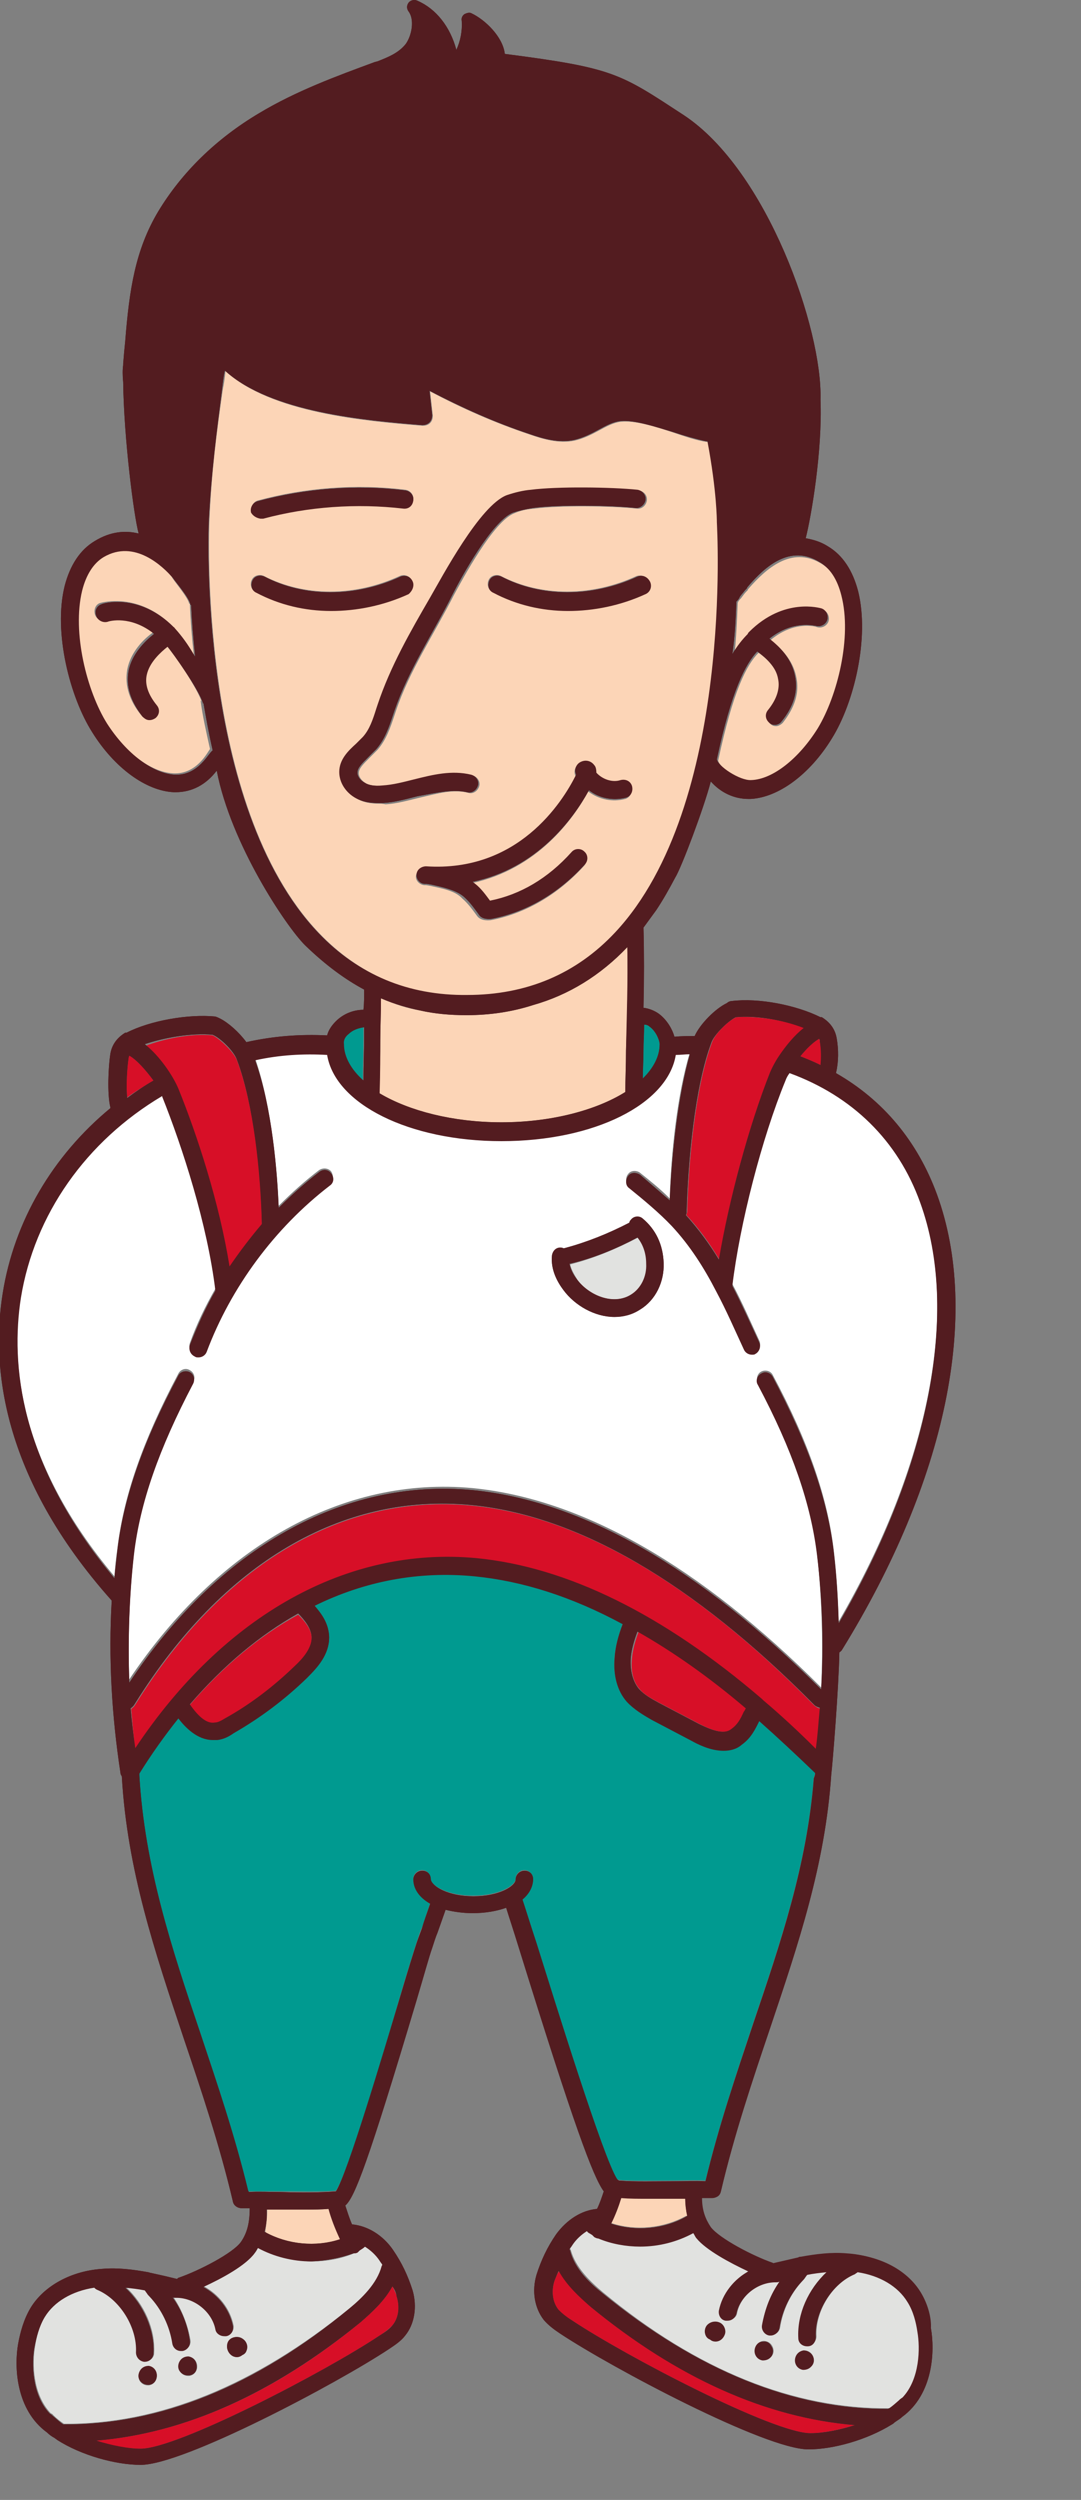 <?xml version="1.0" encoding="UTF-8"?> <!-- Generator: Adobe Illustrator 23.0.3, SVG Export Plug-In . SVG Version: 6.00 Build 0) --> <svg xmlns="http://www.w3.org/2000/svg" xmlns:xlink="http://www.w3.org/1999/xlink" id="Слой_1" x="0px" y="0px" viewBox="0 0 160.6 371.1" style="enable-background:new 0 0 160.6 371.1;" xml:space="preserve"><rect x="0" y="0" width="160.6" height="371.1" fill="#808080" stroke="none"/> <style type="text/css"> .st0{fill:#531C20;} .st1{fill:#D70F27;} .st2{fill:#009A90;} .st3{fill:#FFFFFF;} .st4{fill:#E1E2E0;} .st5{fill:#FCD5B7;} </style> <g> <g> <path class="st0" d="M113.4,347.6c-0.7,0-1.2,0.7-1.2,1.4l0,0l0,0c-0.1,0.7,0.4,1.3,1.1,1.4h0.1c0.5,0,0.9-0.2,1.2-0.6 c0.3-0.5,0.3-1.1,0-1.5C114.4,347.8,113.9,347.5,113.4,347.6z"></path> <path class="st0" d="M119.4,348.9c-0.7,0-1.2,0.7-1.2,1.4l0,0l0,0c-0.1,0.7,0.4,1.3,1.2,1.4h0.1c0.5,0,0.9-0.2,1.2-0.6 c0.3-0.5,0.3-1.1,0-1.5C120.4,349.2,119.9,348.9,119.4,348.9z"></path> <path class="st0" d="M107,344.8c-0.6-0.3-1.3-0.3-1.8,0.2c-0.5,0.4-0.6,1.1-0.4,1.7c0.1,0.3,0.3,0.5,0.6,0.6 c0.2,0.2,0.5,0.3,0.8,0.3l0,0c0.7,0,1.2-0.5,1.4-1.1C107.8,345.8,107.5,345.2,107,344.8z"></path> <path class="st0" d="M29.2,351.2c0-0.7-0.5-1.3-1.2-1.4c-0.5,0-1,0.2-1.3,0.7s-0.3,1.1,0,1.5s0.7,0.6,1.2,0.6H28 C28.8,352.6,29.3,352,29.2,351.2C29.2,351.3,29.2,351.3,29.2,351.2C29.2,351.3,29.2,351.2,29.2,351.2z"></path> <path class="st0" d="M23.3,352.6c0-0.7-0.5-1.3-1.2-1.4c-0.5,0-1,0.2-1.3,0.7s-0.3,1.1,0,1.5s0.7,0.6,1.2,0.6h0.1 C22.8,354,23.3,353.4,23.3,352.6L23.3,352.6L23.3,352.6z"></path> <path class="st0" d="M34.4,347.1c-0.6,0.3-0.8,1-0.6,1.7c0.2,0.6,0.7,1.1,1.4,1.1l0,0c0.3,0,0.5-0.1,0.8-0.3 c0.2-0.1,0.5-0.3,0.6-0.6c0.3-0.6,0.1-1.3-0.4-1.7S35,346.8,34.4,347.1z"></path> <path class="st0" d="M91.3,195.5c1.3,0,2.6-0.3,3.8-1.1c2.3-1.4,3.6-4.1,3.5-6.9c-0.1-2.8-1.2-5-3.1-6.6c-0.5-0.5-1.4-0.4-1.8,0.2 c-0.1,0.1-0.2,0.3-0.2,0.4c-3.1,1.6-6.3,2.9-9.7,3.8h-0.1c-0.1,0-0.2-0.1-0.3-0.1c-0.7-0.1-1.3,0.4-1.4,1.2 c-0.2,2.1,0.8,3.9,1.7,5.1C85.4,193.8,88.4,195.5,91.3,195.5z M94.7,183.7c0.8,1,1.3,2.3,1.3,3.9c0.1,1.9-0.8,3.7-2.3,4.6 c-2.6,1.6-6.2,0.1-8-2.3c-0.4-0.5-0.9-1.3-1.1-2.3C88.1,186.8,91.5,185.4,94.7,183.7z"></path> <path class="st0" d="M94.7,85.6c-6.7,3.1-14.3,3.1-20.2,0c-0.7-0.3-1.5-0.1-1.8,0.6s-0.1,1.5,0.6,1.8c3.4,1.8,7.2,2.7,11.1,2.7 c3.8,0,7.8-0.8,11.5-2.5c0.7-0.3,1-1.1,0.7-1.8C96.2,85.6,95.4,85.3,94.7,85.6z"></path> <path class="st0" d="M69.4,117.6c0.7,0.2,1.4-0.3,1.6-1s-0.3-1.4-1-1.6c-2.9-0.7-5.7,0-8.5,0.7c-1.6,0.4-3.1,0.8-4.7,0.9 c-1.1,0.1-2,0-2.6-0.4c-0.6-0.3-1.1-0.9-1.1-1.5c0-0.7,0.6-1.3,1.6-2.3c0.4-0.4,0.8-0.8,1.2-1.2c1.3-1.5,1.9-3.3,2.5-5.1l0.2-0.6 c2.1-6.1,5.8-11.6,8.6-17.2c1.2-2.4,5.9-11,9-12.2c0.9-0.3,1.8-0.5,3-0.7c3.7-0.5,11.5-0.4,15.2,0c0.7,0.1,1.4-0.5,1.5-1.2 s-0.5-1.4-1.2-1.5c-3.9-0.4-11.9-0.5-15.8,0c-1.2,0.1-2.4,0.4-3.6,0.8c-4,1.5-9.6,12.1-11.4,15.2c-2.9,5-5.9,10.2-7.8,15.9 l-0.2,0.6c-0.5,1.6-1,3.1-2,4.2c-0.3,0.3-0.6,0.6-1,1c-1.1,1-2.5,2.3-2.5,4.2c0,1.6,1,3.1,2.5,3.9c0.9,0.5,2,0.7,3.2,0.7 c0.3,0,0.5,0,0.8,0c1.8-0.1,3.5-0.6,5.1-1C64.8,117.7,67.2,117.1,69.4,117.6z"></path> <path class="st0" d="M73,136.4c5.2-1,10-3.8,13.9-8.1c0.5-0.5,0.5-1.4-0.1-1.9c-0.5-0.5-1.4-0.5-1.9,0.1 c-3.5,3.9-7.6,6.3-12.1,7.2c-0.6-0.8-1.3-1.8-2.2-2.5c-0.1-0.1-0.3-0.2-0.4-0.3c9.6-2,15-9.4,17.3-13.6c1.5,1.2,3.6,1.6,5.5,1.1 c0.7-0.2,1.1-0.9,0.9-1.7c-0.2-0.7-0.9-1.1-1.7-0.9c-1.2,0.4-2.7-0.1-3.6-1.1c0-0.5-0.1-0.9-0.3-1.1c-0.5-0.7-1.4-0.9-2.2-0.4 c-0.6,0.4-0.8,1.2-0.5,1.8c-2.1,4.2-8.7,14.5-22.3,13.6c-0.7,0-1.4,0.5-1.4,1.2c-0.1,0.7,0.5,1.4,1.2,1.4c0.1,0,0.2,0,0.3,0 l0.6,0.1c1.8,0.4,3.7,0.8,4.9,1.8c0.8,0.7,1.4,1.5,2.2,2.6C71.6,136.6,72.9,136.4,73,136.4z"></path> <path class="st0" d="M61.3,86.3c-0.3-0.7-1.1-1-1.8-0.7c-6.7,3.1-14.3,3.1-20.2,0c-0.7-0.3-1.5-0.1-1.8,0.6s-0.1,1.5,0.6,1.8 c3.4,1.8,7.2,2.7,11.1,2.7c3.8,0,7.8-0.8,11.5-2.5C61.3,87.7,61.6,86.9,61.3,86.3z"></path> <path class="st0" d="M38.7,77c0.1,0,0.3,0,0.4,0c6.7-1.8,13.9-2.3,20.8-1.5c0.8,0.1,1.4-0.4,1.5-1.2c0.1-0.7-0.4-1.4-1.2-1.5 c-7.3-0.9-14.8-0.3-21.9,1.6c-0.7,0.2-1.2,0.9-1,1.7C37.6,76.6,38.1,76.9,38.7,77z"></path> <path class="st0" d="M136.8,340.3c-2-3.3-6-5.4-10.6-5.7c-2.3-0.2-4.6,0.1-6.8,0.5c-0.1,0-0.3,0-0.4,0.1c-1.3,0.3-2.6,0.6-3.9,0.9 c-0.1-0.1-0.2-0.1-0.3-0.2c-2.9-1-7.9-3.6-9.2-5.3c-0.8-1.2-1.3-2.5-1.3-4.3c0.5,0,1,0,1.5,0c0.6,0,1.1-0.4,1.3-1 c2-8.5,4.7-16.5,7.3-24.2c4.2-12.5,8.2-24.3,9.1-37.7c0.2-1.6,1.1-12.7,1.2-18.1c0.1-0.1,0.3-0.2,0.4-0.4 c15.5-25.1,20.6-49.8,14.1-67.6c-2.9-7.9-8-14-15-18c0.4-1.7,0.4-3.5,0.1-5.2s-1.4-2.6-2.2-3.1c0,0,0,0-0.1,0c0,0,0,0-0.1,0 c-3.6-1.8-9.2-2.9-13.2-2.4c-0.2,0-0.5,0.1-0.7,0.3c-1.7,0.8-4,3.1-4.8,4.9c-1,0-2,0-3,0.1c-0.3-1.1-1.1-2.5-2.3-3.4 c-0.7-0.5-1.5-0.8-2.3-0.9c0.1-4.1,0.1-8.3,0-11.9l1.9-2.6c1-1.5,1.9-3.1,2.8-4.8c0.9-1.4,4.3-10.4,5.3-14.3 c1.5,1.7,3.5,2.6,5.6,2.6c0.1,0,0.2,0,0.3,0c4.1-0.2,8.8-3.6,12.1-9c3.3-5.3,5.6-14.9,3.9-21.8c-0.8-3.1-2.3-5.4-4.5-6.7 c-1.1-0.7-2.2-1-3.3-1.2c0.8-3.1,2.5-12.9,2.2-20.6c0.3-10.4-7.9-34-20.3-42.2c-9.5-6.2-10.3-7-26.6-9.1c-0.3-2.6-3-5.1-4.9-6 c-0.3-0.2-0.7-0.1-1.1,0.1c-0.3,0.2-0.5,0.6-0.4,1c0.1,1.5-0.2,3-0.8,4.3c-0.9-3.4-3-6.1-5.8-7.3c-0.4-0.2-1-0.1-1.3,0.3 s-0.3,0.9,0,1.3c0.9,1.2,0.5,3.5-0.4,4.8c-1.1,1.4-2.7,2-4.2,2.6l-0.4,0.1C50,11.3,44,13.5,38.5,16.8c-6.4,3.8-11.5,8.8-15,14.6 c-3.4,5.7-4.3,11.6-4.9,19.3c-0.1,0.9-0.2,2-0.3,3.3c0,0.1,0,0.1,0,0.2c-0.1,0.6-0.1,1.6,0,2.5c0.1,8.4,1.6,20,2.3,22.5 c-2-0.5-4.2-0.3-6.5,1.1c-2.2,1.3-3.7,3.6-4.5,6.7c-1.7,6.9,0.8,16.5,4.1,21.7c3.3,5.3,8,8.7,12.1,8.9c0.1,0,0.2,0,0.3,0 c2.4,0,4.5-1.1,6.1-3.2c2.1,10.9,10.3,23.1,13.1,25.9c3.1,3,6,5.1,8.8,6.6c0,1.1,0,2.1-0.1,3c-1.5,0-3,0.6-4.1,1.7 c-0.6,0.6-1.1,1.3-1.3,2.1c-4-0.2-8,0.1-12,1c-1.1-1.5-2.7-2.9-3.9-3.5c-0.2-0.1-0.4-0.2-0.7-0.3c-4-0.4-9.7,0.6-13.2,2.4 c0,0,0,0-0.1,0c0,0,0,0-0.1,0c-0.8,0.5-1.9,1.4-2.2,3.1c-0.3,1.9-0.5,6,0,8v0.1c-8.6,7.1-14.3,16.8-16,27.5 c-1.7,10.6-0.3,27.1,16.2,45.6c-0.5,8.5,0,17.1,1.3,25.6c0,0.2,0.1,0.3,0.2,0.5c0.8,13.9,4.9,26,9.2,38.9 c2.6,7.7,5.3,15.7,7.3,24.2c0.1,0.6,0.7,1,1.3,1c0.4,0,0.8,0,1.2,0c0,2.2-0.4,3.7-1.3,5c-1.2,1.7-6.3,4.3-9.2,5.3 c-0.1,0-0.2,0.1-0.3,0.2c-1.2-0.3-2.5-0.6-3.9-0.9c-0.1,0-0.3-0.1-0.4-0.1c-2.2-0.4-4.5-0.7-6.8-0.5c-4.6,0.3-8.6,2.5-10.6,5.7 c-1.1,1.8-1.6,3.8-1.9,5.4c-0.6,3.3-0.4,9.8,4.3,13.2l0,0c0.3,0.3,0.7,0.6,1.1,0.8c0.1,0.1,0.3,0.2,0.4,0.3 c3.6,2.3,8.7,3.7,12.4,3.7l0,0c6.4,0,29.2-12.1,36.9-17.2c0.9-0.6,1.8-1.2,2.4-2c1.4-1.7,1.8-4.3,1.1-6.7l0,0 c-0.7-2.2-1.6-4.1-2.9-6c-1.5-2.2-3.8-3.6-6.1-3.8c-0.4-0.9-0.7-1.9-1-2.8c1.4-1.2,3.4-6.4,10.6-30.5c1.1-3.7,1.9-6.6,2.3-7.7 c0.3-0.9,0.5-1.6,0.8-2.3c0.4-1.1,0.7-2,1.2-3.4c1.2,0.3,2.6,0.5,4,0.5c1.9,0,3.6-0.3,5-0.8c0.4,1.3,1.1,3.4,1.9,6 c8.2,26.4,11,33.9,12.6,36.1c-0.3,0.9-0.6,1.8-1,2.6c-2.3,0.2-4.5,1.6-6.1,3.8c-1.3,1.9-2.2,3.8-2.9,6l0,0 c-0.7,2.4-0.3,4.9,1.1,6.7c0.7,0.8,1.5,1.4,2.4,2c7.7,5.1,30.5,17.2,36.9,17.2l0,0c3.7,0,8.7-1.4,12.4-3.7 c0.2-0.1,0.3-0.2,0.4-0.3c0.4-0.3,0.8-0.5,1.1-0.8l0,0c4.7-3.4,4.9-9.9,4.3-13.2C138.4,344.2,137.9,342.1,136.8,340.3z M121.7,154.2c0.1,0.1,0.1,0.3,0.1,0.4c0.2,1.2,0.2,2.4,0.1,3.5c-1-0.5-2-0.9-3-1.3C119.8,155.7,120.8,154.7,121.7,154.2z M105.7,154.7c0.4-1.1,2.4-3.1,3.6-3.7c3-0.3,7,0.4,10.1,1.6c-1.4,1.1-2.7,2.7-3.7,4.2l0,0c-0.6,0.9-1,1.7-1.3,2.4 c-3.1,7.8-6.1,18.9-7.6,27.8c-1.4-2.3-3-4.5-4.9-6.6c0-0.1,0.1-0.2,0.1-0.4C102.2,172.5,103.2,161.3,105.7,154.7z M96.5,152.4 c1,0.7,1.5,2.1,1.5,2.6c0,1.8-0.9,3.5-2.5,5.1c0-1.3,0.1-2.6,0.1-4.1c0-1.3,0.1-2.6,0.1-3.9C96,152.1,96.3,152.2,96.5,152.4z M109.4,89.3c0.2-0.2,0.4-0.4,0.5-0.7c0.2-0.3,0.5-0.6,0.8-1c0.1-0.1,0.1-0.1,0.2-0.2c0,0,0.1-0.1,0.1-0.2 c2.7-3.2,6.4-6.4,10.7-3.8c1.6,0.9,2.7,2.6,3.3,5c1.6,6.2-0.6,14.9-3.5,19.7c-2.8,4.5-6.7,7.6-9.9,7.7c-1.7,0.1-5-2.1-5.1-3.1 c2.2-10.3,4.3-14.2,6-16c1.1,0.8,2.8,2.2,3.1,4.1c0.3,1.4-0.2,3-1.5,4.6c-0.5,0.6-0.4,1.4,0.2,1.9c0.2,0.2,0.5,0.3,0.8,0.3 c0.4,0,0.8-0.2,1-0.5c1.8-2.2,2.5-4.5,2-6.8c-0.5-2.6-2.4-4.4-3.8-5.5c3.5-2.8,6.7-1.9,6.9-1.9c0.7,0.2,1.5-0.2,1.7-0.9 c0.2-0.7-0.2-1.5-0.9-1.7c-0.1,0-5.5-1.7-10.7,3.5c-0.1,0.1-0.2,0.2-0.2,0.3c-0.8,0.8-1.6,1.8-2.3,3 C109.2,94.4,109.3,91.8,109.4,89.3z M25.9,115c-3.2-0.2-7.1-3.1-10-7.6c-3-4.8-5.2-13.5-3.7-19.7c0.6-2.4,1.7-4.1,3.2-5 c4.6-2.7,8.8,1.4,10.3,3.1c0.3,0.5,2.5,3,2.6,4h0.1c0.1,2.3,0.3,4.9,0.6,7.7c-1-1.7-2-3.1-3-4.2c-0.1-0.1-0.1-0.2-0.2-0.2 c-5.2-5.2-10.7-3.5-10.7-3.4c-0.7,0.2-1.1,1-0.8,1.7c0.2,0.7,1,1.1,1.7,0.9c0.2-0.1,3.4-1,6.9,1.8c-1.4,1.1-3.3,3-3.8,5.5 c-0.4,2.3,0.3,4.5,2.1,6.8c0.3,0.3,0.6,0.5,1,0.5c0.3,0,0.6-0.1,0.9-0.3c0.6-0.5,0.7-1.3,0.2-1.9c-1.3-1.6-1.8-3.1-1.5-4.5 c0.4-1.9,2.1-3.4,3.1-4.2c0.9,1.1,4.7,6.4,5.3,8.5v-0.3c0.4,2.3,0.8,4.6,1.4,7.2C31,111.7,29.5,115.2,25.9,115z M47.3,138.5 C29.2,119.5,31,78,31,77.5c0.4-7.5,1.2-13.5,2-19.8c0.1-0.9,0.2-1.8,0.4-2.7c6.8,6.2,20.8,7.4,29.3,8.1c0.4,0,0.8-0.1,1.1-0.4 c0.3-0.3,0.4-0.7,0.4-1.1L63.8,58c4.8,2.5,9.7,4.7,14.8,6.4c2,0.7,4.4,1.4,6.7,0.9c1.3-0.3,2.5-0.9,3.6-1.5s2.2-1.2,3.3-1.3 c2-0.2,5,0.8,7.7,1.6c1.8,0.6,3.6,1.1,5,1.4c0.1,0,0.1,0,0.2,0l0,0c1.4,7.4,1.4,11.9,1.4,11.9v0.1c0,0.4,2.6,42-15.1,60.9 c-5.8,6.2-13.2,9.3-22,9.3C60.7,147.8,53.2,144.7,47.3,138.5z M92.9,162.1c-4.3,2.7-11,4.5-18.4,4.5c-7.2,0-13.7-1.7-18.1-4.3 c0.1-3.4,0.1-5.7,0.1-8c0-1.8,0.1-3.6,0.1-6.1c2.1,0.9,4,1.4,5.8,1.8c2.2,0.5,4.5,0.7,6.9,0.7c3.5,0,6.8-0.5,9.9-1.5 c5.3-1.5,10-4.4,14-8.6c0.1,4.9-0.1,10.6-0.2,15.4C93,158.2,92.9,160.2,92.9,162.1C92.9,162,92.9,162.1,92.9,162.1z M51.8,153.5 c0.6-0.6,1.5-0.9,2.3-1c0,0.6,0,1.1,0,1.7c0,1.9-0.1,3.8-0.1,6.2c-1.8-1.6-2.9-3.5-2.9-5.4C51,154.3,51.4,153.8,51.8,153.5z M31.6,153.6c1.2,0.5,3.2,2.5,3.6,3.7c2.5,6.6,3.5,16.8,3.7,24.2c0,0.1,0,0.2,0,0.2c-1.7,2-3.3,4.1-4.8,6.3 c-1.5-9.4-4.8-19.5-7.6-26.4c-0.8-1.9-2.8-4.9-5-6.6C24.5,154,28.6,153.3,31.6,153.6z M19.1,157.1c0-0.2,0.1-0.3,0.1-0.4 c1.1,0.6,2.5,2.2,3.6,3.7c-1.4,0.8-2.7,1.7-3.9,2.6C18.7,161.2,18.9,158.4,19.1,157.1z M19.9,230.8c0.9-7.7,3.7-15.7,8.8-25.4 c0.3-0.6,0.1-1.4-0.5-1.7s-1.4-0.1-1.7,0.5c-5.3,9.9-8.2,18.3-9.1,26.3c-0.1,1.2-0.3,2.5-0.4,3.8c-14.2-17-15.4-31.9-13.9-41.6 c2-12.4,9.7-23.3,21-30c0,0,0,0,0,0.1c3,7.5,6.7,18.9,7.9,28.8c-1.5,2.6-2.7,5.3-3.8,8.1c-0.2,0.7,0.1,1.4,0.8,1.7 c0.1,0.1,0.3,0.1,0.5,0.1c0.5,0,1-0.3,1.2-0.8c3.6-9.6,10.1-18.4,18.3-24.7c0.6-0.4,0.7-1.2,0.2-1.8c-0.4-0.6-1.2-0.7-1.8-0.2 c-2.1,1.6-4.1,3.4-6,5.3c-0.2-5-0.9-14.7-3.5-21.9c3.6-0.8,7.2-1,10.7-0.8c1.2,7.3,12.2,12.8,25.9,12.8c13.8,0,24.7-5.5,25.9-12.8 c0.7,0,1.4-0.1,2.1-0.1c-1.8,6.3-2.7,15-3,21.7c-1.5-1.3-3-2.6-4.4-3.8c-0.6-0.4-1.4-0.4-1.8,0.2c-0.4,0.6-0.4,1.4,0.2,1.8 c2.1,1.7,4.4,3.6,6.3,5.6c2.7,2.9,4.8,6.2,6.6,9.7l0,0c1.5,2.8,2.8,5.8,4.1,8.6c0.2,0.5,0.7,0.8,1.2,0.8c0.2,0,0.4,0,0.5-0.1 c0.6-0.3,0.9-1.1,0.6-1.7c-1.3-2.8-2.6-5.7-4-8.4c1.1-9.2,4.4-22,7.9-30.5c0.1-0.3,0.3-0.7,0.6-1.1c9.3,3.4,16.1,10,19.4,19.2 c5.9,16.2,1.4,39.3-12.1,62.5c-0.1-3.4-0.3-6.8-0.7-10.3c-0.9-8-3.8-16.3-9.1-26.3c-0.3-0.6-1.1-0.9-1.7-0.5 c-0.6,0.3-0.9,1.1-0.5,1.7c5.1,9.6,7.9,17.7,8.8,25.4c0.8,6.6,1,13.2,0.6,19.8c-18.1-18.1-35.5-28-51.8-29.6 c-19.2-1.8-37.7,8.6-51,28.6C19,243.3,19.2,237,19.9,230.8z M19.4,253.6c0.5-0.4,0.5-0.5,0.7-0.8c13-20.8,30.7-31.2,49.8-29.4 c15.9,1.5,33.1,11.5,51.1,29.7c0.2,0.2,0.5,0.3,0.8,0.4c-0.2,2-0.3,4-0.6,6.1c-2.6-2.6-5.2-5-7.8-7.2c-0.1-0.1-0.1-0.1-0.2-0.2 c-14.7-12.6-29-19.6-42.4-20.9c-19.1-1.8-37.5,8.4-50.7,28.2C19.8,257.5,19.6,255.7,19.4,253.6z M110.8,253.6 c-0.1,0.2-0.2,0.4-0.3,0.5c-0.5,1.1-0.9,1.9-1.9,2.6c-0.9,0.7-2.4,0.4-4.8-0.8l-5.9-3.1c-1.1-0.6-2.2-1.2-3-2.1 c-0.9-1.1-1.3-2.7-1.2-4.5c0.1-1.3,0.5-2.7,1-4C100,245.2,105.4,249,110.8,253.6z M46.3,243.1c0,1.5-1.2,3-2.5,4.2 c-3.1,3-6.6,5.7-10.4,7.8c-0.5,0.3-1,0.6-1.5,0.6c-1.1,0.2-2.3-0.7-3.7-2.7c5-5.8,10.4-10.3,16.1-13.5 C45.3,240.5,46.3,241.8,46.3,243.1z M58.3,339.4L58.3,339.4c0.3,0.4,0.5,0.8,0.6,1.3v0.1c0.5,1.5,0.4,3.2-0.6,4.4 c-0.5,0.6-1.1,1-1.9,1.5c-8.1,5.4-30,16.8-35.5,16.8l0,0c-1.9,0-4.3-0.5-6.6-1.2c13.2-1.1,26.3-7,39.3-17.6 C55.2,343.3,57.1,341.6,58.3,339.4z M52.5,334.5L52.5,334.5c0.2,0,0.4,0,0.6-0.1c0.1-0.1,0.2-0.2,0.3-0.3c0.1-0.1,0.2-0.1,0.3-0.2 c0.2-0.1,0.4-0.3,0.5-0.4c0.8,0.5,1.6,1.2,2.2,2.1c0.1,0.2,0.3,0.4,0.4,0.6c0,0.1-0.1,0.1-0.1,0.2c-0.7,2.6-2.9,4.7-4.8,6.3 c-14,11.6-28.3,17.3-42.5,17.2c-0.6-0.4-1.1-0.9-1.6-1.3c-0.1-0.1-0.2-0.2-0.4-0.3c-2.7-2.8-2.7-7.5-2.3-9.8 c0.3-1.5,0.7-3.1,1.5-4.5c1.4-2.3,4.1-3.9,7.4-4.4c0.1,0.1,0.2,0.2,0.4,0.3c3.4,1.4,6,5.6,5.8,9.3c0,0.7,0.5,1.3,1.2,1.4h0.1 c0.7,0,1.2-0.5,1.3-1.2c0.2-3.5-1.5-7.3-4.2-9.8c1,0.1,1.9,0.2,2.9,0.4c0.1,0.1,0.2,0.3,0.3,0.4c0.1,0.2,0.3,0.4,0.4,0.5 c1.8,1.9,3,4.4,3.4,7c0.1,0.6,0.6,1.1,1.3,1.1c0.1,0,0.1,0,0.2,0c0.7-0.1,1.2-0.8,1.1-1.5c-0.3-2.3-1.2-4.6-2.6-6.5 c0.1,0.1,0.3,0.1,0.4,0.1s0.1,0,0.2,0c2.7,0,5.3,2.1,5.8,4.7c0.1,0.6,0.7,1,1.3,1c0.1,0,0.2,0,0.3,0c0.7-0.1,1.1-0.8,1-1.5 c-0.5-2.5-2.2-4.6-4.4-5.8c2.8-1.3,6.3-3.2,7.6-5c0.2-0.3,0.4-0.6,0.5-0.8c2.4,1.3,5.2,2,7.9,2C48.4,335.6,50.5,335.2,52.5,334.5z M39.3,331.3c0.3-1.2,0.4-2.3,0.3-3.3c0.7,0,1.4,0,2,0c1.3,0,2.6,0,3.8,0s2.3,0,3.4-0.1c0.4,1.5,1,3,1.7,4.5 C46.9,333.6,42.7,333.2,39.3,331.3C39.4,331.3,39.4,331.3,39.3,331.3z M79.8,288.5c-1-3.1-1.7-5.4-2.1-6.5c1-0.8,1.6-1.9,1.6-3 c0-0.7-0.6-1.3-1.3-1.3c-0.7,0-1.3,0.6-1.3,1.3c0,1-2.5,2.5-6.3,2.5s-6.3-1.5-6.3-2.5c0-0.7-0.6-1.3-1.3-1.3s-1.3,0.6-1.3,1.3 c0,1.4,0.9,2.7,2.5,3.6c-0.5,1.5-0.9,2.5-1.2,3.6c-0.2,0.6-0.5,1.3-0.8,2.2c-0.4,1.2-1.3,4.1-2.4,7.8c-2.6,8.7-7.9,26.5-9.6,29.1 c-2.4,0.2-5.4,0.2-8.2,0.1c-1.6,0-3.3-0.1-4.8,0c-2-8.2-4.6-15.9-7.1-23.4c-4.3-12.7-8.3-24.8-9.1-38.4c0-0.1,0-0.2,0-0.3l0,0 c1.8-2.9,3.8-5.7,5.8-8.2c1,1.3,2.8,3.2,5.1,3.2c0.2,0,0.4,0,0.7,0c0.9-0.1,1.7-0.5,2.4-1c4-2.3,7.6-5,10.9-8.2 c1.6-1.6,3.3-3.5,3.3-6c0-1.9-1-3.5-2.2-4.7c7.5-3.7,15.5-5.2,23.8-4.4c7.1,0.7,14.4,3,22,7.1c-0.6,1.6-1.1,3.3-1.2,5.1 c-0.2,2.5,0.4,4.8,1.8,6.4c1.1,1.2,2.5,2,3.7,2.7l5.9,3.1c0.9,0.5,2.8,1.5,4.8,1.5c0.9,0,1.9-0.2,2.7-0.9c1.4-1,2-2.3,2.6-3.5 c2.6,2.3,5.6,5.1,8.3,7.7c0,0.3-0.1,0.5-0.2,0.8c-1,12.8-4.9,24.3-9,36.4c-2.5,7.5-5.1,15.1-7.1,23.4c-1.6,0-3.2,0-4.8,0 c-2.8,0-5.7,0.1-8.1-0.1c-0.1,0-0.1-0.1-0.2-0.1C89.7,320.3,82.5,297.3,79.8,288.5z M102.1,328.9c0,0-0.1,0-0.1,0.1 c-3.3,1.9-7.5,2.3-11.2,1.1c0.6-1.2,1.1-2.5,1.5-3.8c1.2,0.1,2.6,0.1,4,0.1c1.3,0,2.6,0,3.8,0c0.6,0,1.1,0,1.7,0 C101.8,327.2,101.9,328,102.1,328.9z M120.4,361.2L120.4,361.2c-5.5,0-27.4-11.4-35.5-16.8c-0.8-0.5-1.4-1-1.9-1.5 c-1-1.2-1.1-3-0.6-4.4l0,0c0.2-0.5,0.4-1,0.6-1.4l0,0c1.2,2.2,3.1,3.9,4.7,5.3c12.9,10.6,26.1,16.5,39.3,17.6 C124.8,360.7,122.4,361.2,120.4,361.2z M133.9,356c-0.1,0.1-0.3,0.1-0.4,0.3c-0.5,0.5-1,0.9-1.6,1.3c-14.1,0.1-28.4-5.7-42.5-17.2 c-1.9-1.5-4.1-3.6-4.8-6.3c0-0.1-0.1-0.2-0.1-0.2c0.1-0.2,0.3-0.4,0.4-0.6c0.6-0.9,1.4-1.6,2.2-2.1c0.1,0.2,0.3,0.3,0.5,0.4 c0.1,0.1,0.2,0.1,0.3,0.2c0.1,0.1,0.2,0.2,0.3,0.3c0.2,0.1,0.4,0.2,0.6,0.2l0,0c1.9,0.8,4.1,1.2,6.2,1.2c2.8,0,5.5-0.7,7.9-2 c0.2,0.3,0.3,0.6,0.5,0.8c1.3,1.8,4.8,3.8,7.6,5c-2.2,1.2-3.9,3.3-4.4,5.8c-0.1,0.7,0.3,1.4,1,1.5c0.1,0,0.2,0,0.3,0 c0.6,0,1.1-0.4,1.3-1c0.5-2.6,3.1-4.7,5.8-4.7h0.1c0.2,0,0.3,0,0.5-0.1c-1.3,1.9-2.2,4.2-2.6,6.5c-0.1,0.7,0.4,1.4,1.1,1.5 c0.1,0,0.1,0,0.2,0c0.6,0,1.2-0.5,1.3-1.1c0.4-2.6,1.6-5.1,3.4-7c0.1-0.1,0.3-0.3,0.4-0.5c0.1-0.1,0.2-0.3,0.3-0.4 c1-0.2,1.9-0.3,2.9-0.4c-2.7,2.5-4.4,6.2-4.2,9.8c0,0.7,0.6,1.2,1.3,1.2h0.1c0.7,0,1.2-0.6,1.2-1.4c-0.2-3.7,2.4-7.9,5.8-9.3 c0.1-0.1,0.3-0.2,0.4-0.3c3.3,0.5,6,2.1,7.4,4.4c0.9,1.4,1.3,3.1,1.5,4.5C136.6,348.5,136.6,353.2,133.9,356z"></path> </g> <g> <path class="st1" d="M28.2,253.1c1.4,2,2.6,2.8,3.7,2.7c0.5-0.1,1-0.3,1.5-0.6c3.8-2.2,7.3-4.8,10.4-7.8c1.2-1.2,2.5-2.6,2.5-4.2 c0-1.3-1-2.5-2-3.5C38.6,242.8,33.2,247.3,28.2,253.1z"></path> <path class="st1" d="M70.8,231.4c13.4,1.3,27.7,8.3,42.4,20.9c0.1,0,0.1,0.1,0.2,0.2c2.6,2.2,5.2,4.6,7.8,7.2c0.3-2,0.5-4,0.6-6.1 c-0.3,0-0.5-0.2-0.8-0.4C103.1,235,85.9,225,70,223.5c-19.1-1.8-36.8,8.6-49.8,29.4c-0.2,0.3-0.2,0.4-0.7,0.8 c0.2,2.1,0.3,3.9,0.6,6C33.3,239.8,51.7,229.5,70.8,231.4z"></path> <path class="st1" d="M95,250.7c0.7,0.9,1.9,1.5,3,2.1l5.9,3.1c2.3,1.2,3.9,1.5,4.8,0.8s1.3-1.5,1.9-2.6c0.1-0.2,0.2-0.4,0.3-0.5 c-5.4-4.6-10.8-8.4-16-11.4c-0.5,1.3-0.9,2.7-1,4C93.7,248.1,94.1,249.7,95,250.7z"></path> <path class="st1" d="M53.6,344.7c-12.9,10.6-26.1,16.5-39.3,17.6c2.3,0.8,4.7,1.2,6.6,1.2l0,0c5.5,0,27.4-11.4,35.5-16.8 c0.8-0.5,1.4-1,1.9-1.5c1-1.2,1.1-2.9,0.6-4.4v-0.1c-0.2-0.5-0.4-0.9-0.6-1.3l0,0C57.1,341.6,55.2,343.3,53.6,344.7z"></path> <path class="st2" d="M54,154.2c0-0.5,0-1.1,0-1.7c-0.8,0-1.7,0.4-2.3,1c-0.3,0.3-0.7,0.8-0.7,1.5c0,2,1,3.8,2.9,5.4 C53.9,158,54,156.1,54,154.2z"></path> <path class="st1" d="M22.8,160.4c-1.1-1.5-2.4-3-3.6-3.7c-0.1,0.1-0.1,0.3-0.1,0.4c-0.2,1.3-0.4,4.1-0.2,5.8 C20.1,162,21.5,161.2,22.8,160.4z"></path> <path class="st3" d="M70.2,220.9c16.3,1.6,33.7,11.5,51.8,29.6c0.3-6.6,0.1-13.2-0.6-19.8c-0.9-7.7-3.7-15.7-8.8-25.4 c-0.3-0.6-0.1-1.4,0.5-1.7s1.4-0.1,1.7,0.5c5.3,9.9,8.2,18.3,9.1,26.3c0.4,3.4,0.6,6.8,0.7,10.3c13.5-23.2,18-46.3,12.1-62.5 c-3.4-9.2-10.1-15.9-19.4-19.2c-0.2,0.4-0.4,0.8-0.6,1.1c-3.5,8.6-6.8,21.3-7.9,30.5c1.5,2.8,2.7,5.6,4,8.4c0.3,0.6,0,1.4-0.6,1.7 c-0.2,0.1-0.4,0.1-0.5,0.1c-0.5,0-1-0.3-1.2-0.8c-1.3-2.9-2.6-5.8-4.1-8.6l0,0c-1.8-3.5-4-6.8-6.6-9.7c-1.9-2.1-4.2-3.9-6.3-5.6 c-0.6-0.4-0.6-1.3-0.2-1.8c0.4-0.6,1.3-0.6,1.8-0.2c1.5,1.2,3,2.4,4.4,3.8c0.2-6.7,1.1-15.4,3-21.7c-0.7,0-1.4,0-2.1,0.1 c-1.2,7.3-12.2,12.8-25.9,12.8c-13.8,0-24.7-5.5-25.9-12.8c-3.5-0.2-7.1,0.1-10.7,0.8c2.5,7.2,3.3,16.9,3.5,21.9 c1.9-1.9,3.9-3.7,6-5.3c0.6-0.4,1.4-0.3,1.8,0.2c0.4,0.6,0.3,1.4-0.2,1.8c-8.2,6.3-14.7,15-18.3,24.7c-0.2,0.5-0.7,0.8-1.2,0.8 c-0.1,0-0.3,0-0.5-0.1c-0.7-0.2-1-1-0.8-1.7c1-2.8,2.3-5.5,3.8-8.1c-1.2-9.9-4.8-21.4-7.9-28.8c0,0,0,0,0-0.1 c-11.3,6.8-19,17.7-21,30C1.5,202.1,2.7,217,17,234c0.1-1.3,0.2-2.5,0.4-3.8c0.9-8,3.8-16.3,9.1-26.3c0.3-0.6,1.1-0.9,1.7-0.5 c0.6,0.3,0.9,1.1,0.5,1.7c-5.1,9.6-7.9,17.7-8.8,25.4c-0.7,6.3-0.9,12.5-0.7,18.8C32.5,229.5,51,219.1,70.2,220.9z M82,186.4 c0.1-0.7,0.7-1.2,1.4-1.2c0.1,0,0.2,0,0.3,0.1h0.1c3.4-0.9,6.6-2.2,9.7-3.8c0-0.2,0.1-0.3,0.2-0.4c0.5-0.5,1.3-0.6,1.8-0.2 c1.9,1.6,3,3.8,3.1,6.6s-1.2,5.5-3.5,6.9c-1.2,0.7-2.5,1.1-3.8,1.1c-3,0-5.9-1.7-7.6-4C82.8,190.3,81.8,188.5,82,186.4z"></path> <path class="st1" d="M26.5,161.7c2.8,6.9,6.1,17,7.6,26.4c1.5-2.2,3.1-4.3,4.8-6.3c0-0.1,0-0.2,0-0.2c-0.1-7.4-1.2-17.6-3.7-24.2 c-0.4-1.1-2.4-3.1-3.6-3.7c-3-0.3-7,0.4-10.1,1.6C23.7,156.8,25.7,159.8,26.5,161.7z"></path> <path class="st4" d="M93.8,192.2c1.5-0.9,2.4-2.8,2.3-4.6c-0.1-1.6-0.5-2.9-1.3-3.9c-3.2,1.7-6.6,3.1-10.1,4 c0.2,0.9,0.8,1.8,1.1,2.3C87.5,192.4,91.2,193.8,93.8,192.2z"></path> <path class="st2" d="M120.9,263.9c0.1-0.3,0.2-0.5,0.2-0.8c-2.7-2.7-5.6-5.4-8.3-7.7c-0.6,1.2-1.2,2.5-2.6,3.5 c-0.9,0.6-1.8,0.9-2.7,0.9c-2,0-3.9-1-4.8-1.5l-5.9-3.1c-1.3-0.7-2.7-1.4-3.7-2.7c-1.4-1.6-2-3.9-1.8-6.4c0.1-1.8,0.7-3.5,1.2-5.1 c-7.5-4-14.9-6.4-22-7.1c-8.3-0.8-16.3,0.7-23.8,4.4c1.1,1.3,2.1,2.8,2.2,4.7c0,2.5-1.6,4.5-3.3,6c-3.3,3.2-7,5.9-10.9,8.2 c-0.7,0.4-1.5,0.8-2.4,1c-0.2,0-0.4,0-0.7,0c-2.3,0-4.1-1.9-5.1-3.2c-2,2.5-4,5.2-5.8,8.2l0,0c0,0.1,0,0.2,0,0.3 c0.8,13.6,4.8,25.7,9.1,38.4c2.5,7.5,5.1,15.1,7.1,23.4c1.6,0,3.2,0,4.8,0c2.9,0,5.9,0.1,8.2-0.1c1.8-2.6,7.1-20.4,9.6-29.1 c1.1-3.7,2-6.6,2.4-7.8c0.3-0.9,0.5-1.6,0.8-2.2c0.4-1.1,0.7-2.1,1.2-3.6c-1.6-0.9-2.5-2.2-2.5-3.6c0-0.7,0.6-1.3,1.3-1.3 s1.3,0.6,1.3,1.3c0,1,2.5,2.5,6.3,2.5s6.3-1.5,6.3-2.5c0-0.7,0.6-1.3,1.3-1.3c0.7,0,1.3,0.6,1.3,1.3c0,1.1-0.6,2.2-1.6,3 c0.4,1.2,1.1,3.5,2.1,6.5c2.8,8.9,9.9,31.9,12,35.1c0.1,0,0.1,0,0.2,0.1c2.3,0.2,5.3,0.1,8.1,0.1c1.6,0,3.3-0.1,4.8,0 c2-8.2,4.6-15.9,7.1-23.4C116,288.2,119.9,276.7,120.9,263.9z"></path> <path class="st4" d="M103.6,332.2c-0.2-0.3-0.4-0.6-0.5-0.8c-2.4,1.3-5.2,2-7.9,2c-2.1,0-4.2-0.4-6.2-1.2l0,0 c-0.2,0-0.4,0-0.6-0.2c-0.1-0.1-0.2-0.2-0.3-0.3c-0.1-0.1-0.2-0.1-0.3-0.2c-0.2-0.1-0.4-0.3-0.5-0.4c-0.8,0.5-1.6,1.2-2.2,2.1 c-0.1,0.2-0.3,0.4-0.4,0.6c0,0.1,0.1,0.2,0.1,0.2c0.7,2.6,2.9,4.7,4.8,6.3c14,11.6,28.3,17.3,42.5,17.2c0.6-0.4,1.1-0.9,1.6-1.3 c0.1-0.1,0.2-0.2,0.4-0.3c2.7-2.8,2.7-7.5,2.3-9.8c-0.3-1.5-0.7-3.1-1.5-4.5c-1.4-2.3-4.1-3.9-7.4-4.4c-0.1,0.1-0.2,0.2-0.4,0.3 c-3.4,1.4-6,5.6-5.8,9.3c0,0.7-0.5,1.3-1.2,1.4H120c-0.7,0-1.2-0.5-1.3-1.2c-0.2-3.5,1.5-7.3,4.2-9.8c-1,0.1-1.9,0.2-2.9,0.4 c-0.1,0.1-0.2,0.3-0.3,0.4c-0.1,0.2-0.3,0.4-0.4,0.5c-1.8,1.9-3,4.4-3.4,7c-0.1,0.6-0.6,1.1-1.3,1.1c-0.1,0-0.1,0-0.2,0 c-0.7-0.1-1.2-0.8-1.1-1.5c0.3-2.3,1.2-4.6,2.6-6.5c-0.1,0.1-0.3,0.1-0.5,0.1h-0.1c-2.7,0-5.3,2.1-5.8,4.7c-0.1,0.6-0.7,1-1.3,1 c-0.1,0-0.2,0-0.3,0c-0.7-0.1-1.1-0.8-1-1.5c0.5-2.5,2.2-4.6,4.4-5.8C108.4,335.9,104.9,334,103.6,332.2z M118.2,350.3 c0-0.7,0.5-1.3,1.2-1.4c0.5,0,1,0.2,1.3,0.7s0.3,1.1,0,1.5s-0.7,0.6-1.2,0.6h-0.1C118.6,351.7,118.1,351.1,118.2,350.3 L118.2,350.3L118.2,350.3z M112.2,348.9c0-0.7,0.5-1.3,1.2-1.4c0.5,0,1,0.2,1.3,0.7s0.3,1.1,0,1.5s-0.7,0.6-1.2,0.6h-0.1 C112.6,350.3,112.1,349.7,112.2,348.9C112.2,349,112.2,349,112.2,348.9C112.2,349,112.2,348.9,112.2,348.9z M105.2,345 c0.5-0.4,1.2-0.5,1.8-0.2c0.6,0.3,0.8,1,0.6,1.6c-0.2,0.6-0.7,1.1-1.4,1.1l0,0c-0.3,0-0.6-0.1-0.8-0.3c-0.2-0.1-0.5-0.3-0.6-0.6 C104.6,346.1,104.7,345.4,105.2,345z"></path> <path class="st1" d="M121.9,158.1c0.2-1.2,0.1-2.4-0.1-3.5c0-0.2-0.1-0.3-0.1-0.4c-0.9,0.5-1.9,1.5-2.8,2.6 C119.9,157.2,120.9,157.6,121.9,158.1z"></path> <g> <path class="st5" d="M30,104.3c-0.6-2.1-4.3-7.4-5.3-8.5c-1.1,0.8-2.7,2.2-3.1,4.2c-0.3,1.4,0.2,3,1.5,4.5 c0.5,0.6,0.4,1.4-0.2,1.9c-0.2,0.2-0.6,0.3-0.9,0.3c-0.4,0-0.8-0.2-1-0.5c-1.8-2.2-2.5-4.5-2.1-6.8c0.5-2.6,2.4-4.5,3.8-5.5 c-3.6-2.8-6.7-1.9-6.9-1.8c-0.7,0.2-1.5-0.2-1.7-0.9c-0.2-0.7,0.1-1.5,0.8-1.7c0.1,0,5.5-1.7,10.7,3.4c0.1,0.1,0.2,0.2,0.2,0.2 c1,1.1,2.1,2.4,3,4.2c-0.3-2.7-0.5-5.3-0.6-7.7c-0.1,0-0.1,0.1-0.1,0c-0.2-1-2.4-3.5-2.6-4c-1.5-1.8-5.7-5.9-10.3-3.1 c-1.6,0.9-2.6,2.6-3.2,5c-1.5,6.2,0.7,14.9,3.7,19.7c2.8,4.5,6.7,7.4,10,7.6c3.6,0.2,5.2-3.3,5.5-3.6c-0.6-2.7-1.1-4.9-1.4-7.2 C30,104.1,30,104.3,30,104.3z"></path> <path class="st5" d="M93.2,140.6c-4,4.2-8.7,7.1-14,8.6c-3.1,1-6.4,1.5-9.9,1.5c-2.4,0-4.7-0.2-6.9-0.7c-1.8-0.3-3.7-0.9-5.8-1.8 c0,2.4-0.1,4.3-0.1,6.1c0,2.4-0.1,4.6-0.1,8c4.3,2.6,10.9,4.3,18.1,4.3c7.4,0,14.1-1.8,18.4-4.5c0,0,0,0,0-0.1 c0-1.8,0.1-3.8,0.1-6.1C93.2,151.1,93.3,145.5,93.2,140.6z"></path> <path class="st5" d="M91.5,138.5c17.7-18.9,15.2-60.5,15.1-60.9v-0.1c0-0.1,0-4.5-1.4-11.9l0,0c-0.1,0-0.1,0-0.2,0 c-1.5-0.2-3.2-0.8-5-1.4c-2.7-0.9-5.7-1.8-7.7-1.6c-1.1,0.1-2.2,0.7-3.3,1.3c-1.1,0.6-2.3,1.2-3.6,1.5c-2.3,0.5-4.7-0.2-6.7-0.9 c-5.1-1.7-10.1-3.9-14.8-6.4l0.4,3.6c0,0.4-0.1,0.8-0.4,1.1c-0.3,0.3-0.7,0.4-1.1,0.4c-8.6-0.7-22.5-1.9-29.3-8.1 c-0.1,0.9-0.2,1.8-0.4,2.7c-0.9,6.3-1.7,12.3-2,19.8c0,0.4-1.8,42,16.3,60.9c5.9,6.2,13.4,9.4,22.2,9.4 C78.3,147.8,85.7,144.7,91.5,138.5z M96.5,86.3c0.3,0.7,0,1.5-0.7,1.8c-3.7,1.7-7.6,2.5-11.5,2.5s-7.8-0.9-11.1-2.7 c-0.7-0.3-0.9-1.2-0.6-1.8c0.3-0.7,1.2-0.9,1.8-0.6c6,3.1,13.5,3.1,20.2,0C95.4,85.3,96.2,85.6,96.5,86.3z M38.3,74.3 c7-1.9,14.6-2.5,21.9-1.6c0.8,0.1,1.3,0.8,1.2,1.5s-0.8,1.3-1.5,1.2c-6.9-0.8-14.1-0.3-20.8,1.5c-0.1,0-0.3,0.1-0.4,0 c-0.6,0-1.1-0.4-1.3-1C37.2,75.3,37.6,74.5,38.3,74.3z M38,87.9c-0.7-0.3-0.9-1.2-0.6-1.8c0.3-0.7,1.2-0.9,1.8-0.6 c6,3.1,13.5,3.1,20.2,0c0.7-0.3,1.5,0,1.8,0.7s0,1.5-0.7,1.8c-3.7,1.7-7.6,2.5-11.5,2.5C45.2,90.6,41.4,89.7,38,87.9z M56.3,119.3c-1.3,0-2.3-0.2-3.2-0.7c-1.6-0.8-2.6-2.3-2.5-3.9c0-1.9,1.4-3.2,2.5-4.2c0.4-0.3,0.7-0.7,1-1c1-1.1,1.5-2.6,2-4.2 l0.2-0.6c1.9-5.6,4.8-10.8,7.8-15.9c1.8-3,7.4-13.7,11.4-15.2c1.2-0.5,2.4-0.7,3.6-0.8c3.9-0.5,11.9-0.4,15.8,0 c0.7,0.1,1.3,0.7,1.2,1.5c-0.1,0.7-0.7,1.3-1.5,1.2c-3.7-0.4-11.5-0.5-15.2,0c-1.2,0.1-2.1,0.3-3,0.7c-3.1,1.2-7.7,9.8-9,12.2 c-2.9,5.7-6.6,11.2-8.6,17.2l-0.2,0.6c-0.6,1.8-1.2,3.6-2.5,5.1c-0.4,0.4-0.8,0.8-1.2,1.2c-1,1-1.6,1.6-1.6,2.3 c0,0.5,0.4,1.1,1.1,1.5c0.6,0.3,1.5,0.4,2.6,0.4c1.5-0.1,3.1-0.5,4.7-0.9c2.7-0.7,5.5-1.4,8.5-0.7c0.7,0.2,1.2,0.9,1,1.6 s-0.9,1.2-1.6,1c-2.3-0.6-4.6,0.1-7.2,0.7c-1.7,0.4-3.4,0.9-5.1,1C56.8,119.3,56.6,119.3,56.3,119.3z M63.9,131.5l-0.6-0.1 c-0.1,0-0.2,0-0.3,0c-0.7-0.1-1.3-0.7-1.2-1.4s0.7-1.3,1.4-1.2c13.7,0.9,20.2-9.4,22.3-13.6c-0.3-0.6-0.1-1.4,0.5-1.8 c0.7-0.5,1.7-0.3,2.2,0.4c0.2,0.3,0.3,0.6,0.3,1.1c0.9,1,2.4,1.4,3.6,1.1c0.7-0.2,1.5,0.2,1.7,0.9c0.2,0.7-0.2,1.5-0.9,1.7 c-1.9,0.5-3.9,0.1-5.5-1.1c-2.3,4.2-7.6,11.5-17.3,13.6c0.1,0.1,0.3,0.2,0.4,0.3c0.9,0.8,1.6,1.7,2.2,2.5 c4.6-0.9,8.7-3.4,12.1-7.2c0.5-0.6,1.3-0.6,1.9-0.1c0.5,0.5,0.6,1.3,0.1,1.9c-3.9,4.3-8.7,7.1-13.9,8.1c-0.1,0-1.4,0.2-2-0.6 c-0.8-1.1-1.4-1.9-2.2-2.6C67.6,132.2,65.7,131.9,63.9,131.5z"></path> <path class="st5" d="M102.1,328.9c-0.2-0.9-0.3-1.8-0.3-2.6c-0.6,0-1.1,0-1.7,0c-1.3,0-2.6,0-3.8,0c-1.4,0-2.7,0-4-0.1 c-0.4,1.3-0.9,2.6-1.5,3.8c3.6,1.2,7.8,0.8,11.2-1.1C102,329,102,329,102.1,328.9z"></path> <path class="st5" d="M111.5,94c5.2-5.2,10.6-3.6,10.7-3.5c0.7,0.2,1.1,1,0.9,1.7s-1,1.1-1.7,0.9c-0.2-0.1-3.4-1-6.9,1.9 c1.4,1.1,3.3,2.9,3.8,5.5c0.5,2.3-0.2,4.5-2,6.8c-0.3,0.3-0.7,0.5-1,0.5s-0.6-0.1-0.8-0.3c-0.6-0.5-0.7-1.3-0.2-1.9 c1.3-1.6,1.8-3.1,1.5-4.6c-0.4-1.9-2.1-3.4-3.1-4.1c-1.8,1.8-3.8,5.7-6,16c0.1,1,3.4,3.2,5.1,3.1c3.2-0.1,7.1-3.2,9.9-7.7 c3-4.8,5.1-13.5,3.5-19.7c-0.6-2.4-1.7-4.1-3.3-5c-4.3-2.5-8,0.7-10.7,3.8c-0.1,0.1-0.1,0.1-0.1,0.2c-0.1,0.1-0.1,0.1-0.2,0.2 c-0.3,0.3-0.5,0.6-0.8,1c-0.2,0.2-0.4,0.4-0.5,0.7c-0.1,2.4-0.2,5.1-0.5,7.9c0.7-1.2,1.5-2.2,2.3-3 C111.3,94.2,111.4,94.1,111.5,94z"></path> <path class="st5" d="M50.6,332.4c-0.7-1.4-1.2-2.9-1.7-4.5c-1.1,0.1-2.2,0.1-3.4,0.1c-1.3,0-2.6,0-3.8,0c-0.7,0-1.4,0-2,0 c0,1-0.1,2.1-0.3,3.3c0,0,0.1,0,0.1,0.1C42.8,333.2,47,333.6,50.6,332.4z"></path> </g> <path class="st4" d="M38.4,333.6c-0.2,0.3-0.3,0.6-0.5,0.8c-1.3,1.8-4.8,3.8-7.6,5c2.2,1.2,3.9,3.3,4.4,5.8c0.1,0.7-0.3,1.4-1,1.5 c-0.1,0-0.2,0-0.3,0c-0.6,0-1.1-0.4-1.3-1c-0.5-2.6-3.1-4.7-5.8-4.7c-0.1,0-0.1,0-0.2,0c-0.2,0-0.3,0-0.4-0.1 c1.3,1.9,2.2,4.2,2.6,6.5c0.1,0.7-0.4,1.4-1.1,1.5c-0.1,0-0.1,0-0.2,0c-0.6,0-1.2-0.5-1.3-1.1c-0.4-2.6-1.6-5.1-3.4-7 c-0.1-0.1-0.3-0.3-0.4-0.5c-0.1-0.1-0.2-0.3-0.3-0.4c-1-0.2-1.9-0.3-2.9-0.4c2.7,2.5,4.4,6.2,4.2,9.8c0,0.7-0.6,1.2-1.3,1.2h-0.1 c-0.7,0-1.2-0.6-1.2-1.4c0.2-3.7-2.4-7.9-5.8-9.3c-0.1-0.1-0.3-0.2-0.4-0.3c-3.3,0.5-6,2.1-7.4,4.4c-0.9,1.4-1.3,3.1-1.5,4.5 c-0.4,2.3-0.4,6.9,2.3,9.8c0.1,0.1,0.3,0.1,0.4,0.3c0.5,0.5,1,0.9,1.6,1.3c14.1,0.1,28.4-5.7,42.5-17.2c1.9-1.5,4.1-3.6,4.8-6.3 c0-0.1,0.1-0.2,0.1-0.2c-0.1-0.2-0.3-0.4-0.4-0.6c-0.6-0.9-1.4-1.6-2.2-2.1c-0.1,0.2-0.3,0.3-0.5,0.4c-0.1,0.1-0.2,0.1-0.3,0.2 s-0.2,0.2-0.3,0.3c-0.2,0.1-0.4,0.2-0.6,0.2l0,0c-1.9,0.8-4.1,1.2-6.2,1.2C43.5,335.6,40.8,335,38.4,333.6z M22.1,354.1H22 c-0.5,0-0.9-0.2-1.2-0.6c-0.3-0.5-0.3-1.1,0-1.5c0.3-0.5,0.7-0.7,1.3-0.7c0.7,0,1.2,0.7,1.2,1.4l0,0l0,0 C23.3,353.4,22.8,354,22.1,354.1z M28.1,352.7H28c-0.5,0-0.9-0.2-1.2-0.6c-0.3-0.5-0.3-1.1,0-1.5s0.7-0.7,1.3-0.7 c0.7,0,1.2,0.7,1.2,1.4l0,0l0,0C29.3,352,28.8,352.6,28.1,352.7z M36.6,349c-0.1,0.3-0.3,0.5-0.6,0.6c-0.2,0.2-0.5,0.3-0.8,0.3 l0,0c-0.7,0-1.2-0.5-1.4-1.1s0.1-1.3,0.6-1.7c0.6-0.3,1.3-0.3,1.8,0.2C36.7,347.7,36.8,348.4,36.6,349z"></path> <path class="st2" d="M95.6,156c0,1.4-0.1,2.8-0.1,4.1c1.6-1.5,2.5-3.3,2.5-5.1c0-0.4-0.5-1.9-1.5-2.6c-0.3-0.2-0.5-0.3-0.8-0.3 C95.7,153.4,95.6,154.8,95.6,156z"></path> <path class="st1" d="M102,180.4c1.9,2,3.5,4.3,4.9,6.6c1.4-9,4.4-20.1,7.6-27.8c0.3-0.7,0.7-1.5,1.3-2.4l0,0 c1-1.5,2.3-3.1,3.7-4.2c-3-1.2-7.1-1.8-10.1-1.6c-1.2,0.5-3.2,2.5-3.6,3.7c-2.5,6.6-3.5,17.7-3.7,25.3 C102,180.2,102,180.3,102,180.4z"></path> <path class="st1" d="M83.1,337.1L83.1,337.1c-0.3,0.4-0.5,0.9-0.7,1.4l0,0c-0.5,1.5-0.4,3.2,0.6,4.4c0.5,0.6,1.1,1,1.9,1.5 c8.1,5.4,30,16.8,35.5,16.8l0,0c1.9,0,4.3-0.5,6.6-1.2c-13.2-1.1-26.3-7-39.3-17.6C86.2,341,84.3,339.3,83.1,337.1z"></path> <path class="st0" d="M113.3,350.4L113.3,350.4c0.6,0,1-0.2,1.3-0.6c0.3-0.5,0.3-1.1,0-1.5s-0.8-0.7-1.3-0.7 c-0.7,0-1.2,0.7-1.2,1.4l0,0l0,0C112.1,349.7,112.6,350.3,113.3,350.4z"></path> <path class="st0" d="M119.3,351.8L119.3,351.8c0.6,0,1-0.2,1.3-0.6c0.3-0.5,0.3-1.1,0-1.5s-0.8-0.7-1.3-0.7 c-0.7,0-1.2,0.7-1.2,1.4l0,0l0,0C118.1,351.1,118.6,351.7,119.3,351.8z"></path> <path class="st0" d="M105.5,347.3c0.2,0.2,0.5,0.3,0.8,0.3l0,0c0.7,0,1.2-0.5,1.4-1.1c0.2-0.6-0.1-1.3-0.6-1.6 c-0.6-0.3-1.3-0.3-1.8,0.2c-0.5,0.4-0.6,1.1-0.4,1.7C105,347,105.2,347.2,105.5,347.3z"></path> <path class="st0" d="M29.2,351.2c0-0.7-0.5-1.3-1.2-1.4c-0.5,0-1,0.2-1.3,0.7s-0.3,1.1,0,1.5s0.7,0.6,1.2,0.6H28 C28.8,352.6,29.3,352,29.2,351.2C29.2,351.3,29.2,351.3,29.2,351.2C29.2,351.3,29.2,351.2,29.2,351.2z"></path> <path class="st0" d="M23.3,352.6c0-0.7-0.5-1.3-1.2-1.4c-0.5,0-1,0.2-1.3,0.7s-0.3,1.1,0,1.5s0.7,0.6,1.2,0.6h0.1 C22.8,354,23.3,353.4,23.3,352.6L23.3,352.6L23.3,352.6z"></path> <path class="st0" d="M34.4,347.1c-0.6,0.3-0.8,1-0.6,1.7c0.2,0.6,0.7,1.1,1.4,1.1l0,0c0.3,0,0.5-0.1,0.8-0.3 c0.2-0.1,0.5-0.3,0.6-0.6c0.3-0.6,0.1-1.3-0.4-1.7S35,346.8,34.4,347.1z"></path> <path class="st0" d="M91.3,195.5c1.3,0,2.6-0.3,3.8-1.1c2.3-1.4,3.6-4.1,3.5-6.9c-0.1-2.8-1.2-5-3.1-6.6c-0.5-0.5-1.4-0.4-1.8,0.2 c-0.1,0.1-0.2,0.3-0.2,0.4c-3.1,1.6-6.3,2.9-9.7,3.8h-0.1c-0.1,0-0.2-0.1-0.3-0.1c-0.7-0.1-1.3,0.4-1.4,1.2 c-0.2,2.1,0.8,3.9,1.7,5.1C85.4,193.8,88.4,195.5,91.3,195.5z M94.7,183.7c0.8,1,1.3,2.3,1.3,3.9c0.1,1.9-0.8,3.7-2.3,4.6 c-2.6,1.6-6.2,0.1-8-2.3c-0.4-0.5-0.9-1.3-1.1-2.3C88.1,186.8,91.5,185.4,94.7,183.7z"></path> <path class="st0" d="M94.7,85.6c-6.7,3.1-14.3,3.1-20.2,0c-0.7-0.3-1.5-0.1-1.8,0.6s-0.1,1.5,0.6,1.8c3.4,1.8,7.2,2.7,11.1,2.7 c3.8,0,7.8-0.8,11.5-2.5c0.7-0.3,1-1.1,0.7-1.8C96.2,85.6,95.4,85.3,94.7,85.6z"></path> <path class="st0" d="M69.4,117.6c0.7,0.2,1.4-0.3,1.6-1s-0.3-1.4-1-1.6c-2.9-0.7-5.7,0-8.5,0.7c-1.6,0.4-3.1,0.8-4.7,0.9 c-1.1,0.1-2,0-2.6-0.4c-0.6-0.3-1.1-0.9-1.1-1.5c0-0.7,0.6-1.3,1.6-2.3c0.4-0.4,0.8-0.8,1.2-1.2c1.3-1.5,1.9-3.3,2.5-5.1l0.2-0.6 c2.1-6.1,5.8-11.6,8.6-17.2c1.2-2.4,5.9-11,9-12.2c0.9-0.3,1.8-0.5,3-0.7c3.7-0.5,11.5-0.4,15.2,0c0.7,0.1,1.4-0.5,1.5-1.2 s-0.5-1.4-1.2-1.5c-3.9-0.4-11.9-0.5-15.8,0c-1.2,0.1-2.4,0.4-3.6,0.8c-4,1.5-9.6,12.1-11.4,15.2c-2.9,5-5.9,10.2-7.8,15.9 l-0.2,0.6c-0.5,1.6-1,3.1-2,4.2c-0.3,0.3-0.6,0.6-1,1c-1.1,1-2.5,2.3-2.5,4.2c0,1.6,1,3.1,2.5,3.9c0.9,0.5,2,0.7,3.2,0.7 c0.3,0,0.5,0,0.8,0c1.8-0.1,3.5-0.6,5.1-1C64.8,117.7,67.2,117.1,69.4,117.6z"></path> <path class="st0" d="M73,136.4c5.2-1,10-3.8,13.9-8.1c0.5-0.5,0.5-1.4-0.1-1.9c-0.5-0.5-1.4-0.5-1.9,0.1 c-3.5,3.9-7.6,6.3-12.1,7.2c-0.6-0.8-1.3-1.8-2.2-2.5c-0.1-0.1-0.3-0.2-0.4-0.3c9.6-2,15-9.4,17.3-13.6c1.5,1.2,3.6,1.6,5.5,1.1 c0.7-0.2,1.1-0.9,0.9-1.7c-0.2-0.7-0.9-1.1-1.7-0.9c-1.2,0.4-2.7-0.1-3.6-1.1c0-0.5-0.1-0.9-0.3-1.1c-0.5-0.7-1.4-0.9-2.2-0.4 c-0.6,0.4-0.8,1.2-0.5,1.8c-2.1,4.2-8.7,14.5-22.3,13.6c-0.7,0-1.4,0.5-1.4,1.2c-0.1,0.7,0.5,1.4,1.2,1.4c0.1,0,0.2,0,0.3,0 l0.6,0.1c1.8,0.4,3.7,0.8,4.9,1.8c0.8,0.7,1.4,1.5,2.2,2.6C71.6,136.6,72.9,136.4,73,136.4z"></path> <path class="st0" d="M61.3,86.3c-0.3-0.7-1.1-1-1.8-0.7c-6.7,3.1-14.3,3.1-20.2,0c-0.7-0.3-1.5-0.1-1.8,0.6s-0.1,1.5,0.6,1.8 c3.4,1.8,7.2,2.7,11.1,2.7c3.8,0,7.8-0.8,11.5-2.5C61.3,87.7,61.6,86.9,61.3,86.3z"></path> <path class="st0" d="M38.7,77c0.1,0,0.3,0,0.4,0c6.7-1.8,13.9-2.3,20.8-1.5c0.8,0.1,1.4-0.4,1.5-1.2c0.1-0.7-0.4-1.4-1.2-1.5 c-7.3-0.9-14.8-0.3-21.9,1.6c-0.7,0.2-1.2,0.9-1,1.7C37.6,76.6,38.1,76.9,38.7,77z"></path> <path class="st0" d="M107.1,325.3c2-8.5,4.7-16.5,7.3-24.2c4.2-12.5,8.2-24.3,9.1-37.7c0.2-1.6,1.1-12.7,1.2-18.1 c0.1-0.1,0.3-0.2,0.4-0.4c15.5-25.1,20.6-49.8,14.1-67.6c-2.9-7.9-8-14-15-18c0.4-1.7,0.4-3.5,0.1-5.2s-1.4-2.6-2.2-3.1 c0,0,0,0-0.1,0c0,0,0,0-0.1,0c-3.6-1.8-9.2-2.9-13.2-2.4c-0.2,0-0.5,0.1-0.7,0.3c-1.7,0.8-4,3.1-4.8,4.9c-1,0-2,0-3,0.1 c-0.3-1.1-1.1-2.5-2.3-3.4c-0.7-0.5-1.5-0.8-2.3-0.9c0.1-4.1,0.1-8.3,0-11.9l1.9-2.6c1-1.5,1.9-3.1,2.8-4.8 c0.9-1.4,4.3-10.4,5.3-14.3c1.5,1.7,3.5,2.6,5.6,2.6c0.1,0,0.2,0,0.3,0c4.1-0.2,8.8-3.6,12.1-9c3.3-5.3,5.6-14.9,3.9-21.8 c-0.8-3.1-2.3-5.4-4.5-6.7c-1.1-0.7-2.2-1-3.3-1.2c0.8-3.1,2.5-12.9,2.2-20.6c0.3-10.4-7.9-34-20.3-42.2c-9.5-6.2-10.3-7-26.6-9.1 c-0.3-2.6-3-5.1-4.9-6c-0.3-0.2-0.7-0.1-1.1,0.1c-0.3,0.2-0.5,0.6-0.4,1c0.1,1.5-0.2,3-0.8,4.3c-0.9-3.4-3-6.1-5.8-7.3 c-0.4-0.2-1-0.1-1.3,0.3s-0.3,0.9,0,1.3c0.9,1.2,0.5,3.5-0.4,4.8c-1.1,1.4-2.7,2-4.2,2.6l-0.4,0.1C50,11.3,44,13.5,38.5,16.8 c-6.4,3.8-11.5,8.8-15,14.6c-3.4,5.7-4.3,11.6-4.9,19.3c-0.1,0.9-0.2,2-0.3,3.3c0,0.1,0,0.1,0,0.2c-0.1,0.6-0.1,1.6,0,2.5 c0.1,8.4,1.6,20,2.3,22.5c-2-0.5-4.2-0.3-6.5,1.1c-2.2,1.3-3.7,3.6-4.5,6.7c-1.7,6.9,0.8,16.5,4.1,21.7c3.3,5.3,8,8.7,12.1,8.9 c0.1,0,0.2,0,0.3,0c2.4,0,4.5-1.1,6.1-3.2c2.1,10.9,10.3,23.1,13.1,25.9c3.1,3,6,5.1,8.8,6.6c0,1.1,0,2.1-0.1,3 c-1.5,0-3,0.6-4.1,1.7c-0.6,0.6-1.1,1.3-1.3,2.1c-4-0.2-8,0.1-12,1c-1.1-1.5-2.7-2.9-3.9-3.5c-0.2-0.1-0.4-0.2-0.7-0.3 c-4-0.4-9.7,0.6-13.2,2.4c0,0,0,0-0.1,0c0,0,0,0-0.1,0c-0.8,0.5-1.9,1.4-2.2,3.1c-0.3,1.9-0.5,6,0,8v0.1 c-8.6,7.1-14.3,16.8-16,27.5c-1.7,10.6-0.3,27.1,16.2,45.6c-0.5,8.5,0,17.1,1.3,25.6c0,0.2,0.1,0.3,0.2,0.5 c0.8,13.9,4.9,26,9.2,38.9c2.6,7.7,5.3,15.7,7.3,24.2c0.1,0.6,0.7,1,1.3,1c0.4,0,0.8,0,1.2,0c0,2.2-0.4,3.7-1.3,5 c-1.2,1.7-6.3,4.3-9.2,5.3c-0.1,0-0.2,0.1-0.3,0.2c-1.2-0.3-2.5-0.6-3.9-0.9c-0.1,0-0.3-0.1-0.4-0.1c-2.2-0.4-4.5-0.7-6.8-0.5 c-4.6,0.3-8.6,2.5-10.6,5.7c-1.1,1.8-1.6,3.8-1.9,5.4c-0.6,3.3-0.4,9.8,4.3,13.2l0,0c0.3,0.3,0.7,0.6,1.1,0.8 c0.1,0.1,0.3,0.2,0.4,0.3c3.6,2.3,8.7,3.7,12.4,3.7l0,0c6.4,0,29.2-12.1,36.9-17.2c0.9-0.6,1.8-1.2,2.4-2c1.4-1.7,1.8-4.3,1.1-6.7 l0,0c-0.7-2.2-1.6-4.1-2.9-6c-1.5-2.2-3.8-3.6-6.1-3.8c-0.4-0.9-0.7-1.9-1-2.8c1.4-1.2,3.4-6.4,10.6-30.5c1.1-3.7,1.9-6.6,2.3-7.7 c0.3-0.9,0.5-1.6,0.8-2.3c0.4-1.1,0.7-2,1.2-3.4c1.2,0.3,2.6,0.5,4,0.5c1.9,0,3.6-0.3,5-0.8c0.4,1.3,1.1,3.4,1.9,6 c8.2,26.4,11,33.9,12.6,36.1c-0.3,0.9-0.6,1.8-1,2.6c-2.3,0.2-4.5,1.6-6.1,3.8c-1.3,1.9-2.2,3.8-2.9,6l0,0 c-0.7,2.4-0.3,4.9,1.1,6.7c0.7,0.8,1.5,1.4,2.4,2c7.7,5.1,30.5,17.2,36.9,17.2l0,0c3.7,0,8.7-1.4,12.4-3.7 c0.2-0.1,0.3-0.2,0.4-0.3c0.4-0.3,0.8-0.5,1.1-0.8l0,0c4.7-3.4,4.9-9.9,4.3-13.2c-0.3-1.6-0.8-3.6-1.9-5.4c-2-3.3-6-5.4-10.6-5.7 c-2.3-0.2-4.6,0.1-6.8,0.5c-0.1,0-0.3,0-0.4,0.1c-1.3,0.3-2.6,0.6-3.9,0.9c-0.1-0.1-0.2-0.1-0.3-0.2c-2.9-1-7.9-3.6-9.2-5.3 c-0.8-1.2-1.3-2.5-1.3-4.3c0.5,0,1,0,1.5,0C106.5,326.4,107,325.9,107.1,325.3z M121.7,154.2c0.1,0.1,0.1,0.3,0.1,0.4 c0.2,1.2,0.2,2.4,0.1,3.5c-1-0.5-2-0.9-3-1.3C119.8,155.7,120.8,154.7,121.7,154.2z M105.7,154.7c0.4-1.1,2.4-3.1,3.6-3.7 c3-0.3,7,0.4,10.1,1.6c-1.4,1.1-2.7,2.7-3.7,4.2l0,0c-0.6,0.9-1,1.7-1.3,2.4c-3.1,7.8-6.1,18.9-7.6,27.8c-1.4-2.3-3-4.5-4.9-6.6 c0-0.1,0.1-0.2,0.1-0.4C102.2,172.5,103.2,161.3,105.7,154.7z M96.5,152.4c1,0.7,1.5,2.1,1.5,2.6c0,1.8-0.9,3.5-2.5,5.1 c0-1.3,0.1-2.6,0.1-4.1c0-1.3,0.1-2.6,0.1-3.9C96,152.1,96.3,152.2,96.5,152.4z M109.4,89.3c0.2-0.2,0.4-0.4,0.5-0.7 c0.2-0.3,0.5-0.6,0.8-1c0.1-0.1,0.1-0.1,0.2-0.2c0,0,0.1-0.1,0.1-0.2c2.7-3.2,6.4-6.4,10.7-3.8c1.6,0.9,2.7,2.6,3.3,5 c1.6,6.2-0.6,14.9-3.5,19.7c-2.8,4.5-6.7,7.6-9.9,7.7c-1.7,0.1-5-2.1-5.1-3.1c2.2-10.3,4.3-14.2,6-16c1.1,0.8,2.8,2.2,3.1,4.1 c0.3,1.4-0.2,3-1.5,4.6c-0.5,0.6-0.4,1.4,0.2,1.9c0.2,0.2,0.5,0.3,0.8,0.3c0.4,0,0.8-0.2,1-0.5c1.8-2.2,2.5-4.5,2-6.8 c-0.5-2.6-2.4-4.4-3.8-5.5c3.5-2.8,6.7-1.9,6.9-1.9c0.7,0.2,1.5-0.2,1.7-0.9c0.2-0.7-0.2-1.5-0.9-1.7c-0.1,0-5.5-1.7-10.7,3.5 c-0.1,0.1-0.2,0.2-0.2,0.3c-0.8,0.8-1.6,1.8-2.3,3C109.2,94.4,109.3,91.8,109.4,89.3z M25.9,115c-3.2-0.2-7.1-3.1-10-7.6 c-3-4.8-5.2-13.5-3.7-19.7c0.6-2.4,1.7-4.1,3.2-5c4.6-2.7,8.8,1.4,10.3,3.1c0.3,0.5,2.5,3,2.6,4h0.1c0.1,2.3,0.3,4.9,0.6,7.7 c-1-1.7-2-3.1-3-4.2c-0.1-0.1-0.1-0.2-0.2-0.2c-5.2-5.2-10.7-3.5-10.7-3.4c-0.7,0.2-1.1,1-0.8,1.7c0.2,0.7,1,1.1,1.7,0.9 c0.2-0.1,3.4-1,6.9,1.8c-1.4,1.1-3.3,3-3.8,5.5c-0.4,2.3,0.3,4.5,2.1,6.8c0.3,0.3,0.6,0.5,1,0.5c0.3,0,0.6-0.1,0.9-0.3 c0.6-0.5,0.7-1.3,0.2-1.9c-1.3-1.6-1.8-3.1-1.5-4.5c0.4-1.9,2.1-3.4,3.1-4.2c0.9,1.1,4.7,6.4,5.3,8.5v-0.3 c0.4,2.3,0.8,4.6,1.4,7.2C31,111.7,29.5,115.2,25.9,115z M47.3,138.5C29.2,119.5,31,78,31,77.5c0.4-7.5,1.2-13.5,2-19.8 c0.1-0.9,0.2-1.8,0.4-2.7c6.8,6.2,20.8,7.4,29.3,8.1c0.4,0,0.8-0.1,1.1-0.4c0.3-0.3,0.4-0.7,0.4-1.1L63.8,58 c4.8,2.5,9.7,4.7,14.8,6.4c2,0.7,4.4,1.4,6.7,0.9c1.3-0.3,2.5-0.9,3.6-1.5s2.2-1.2,3.3-1.3c2-0.2,5,0.8,7.7,1.6 c1.8,0.6,3.6,1.1,5,1.4c0.1,0,0.1,0,0.2,0l0,0c1.4,7.4,1.4,11.9,1.4,11.9v0.1c0,0.4,2.6,42-15.1,60.9c-5.8,6.2-13.2,9.3-22,9.3 C60.7,147.8,53.2,144.7,47.3,138.5z M92.9,162.1c-4.3,2.7-11,4.5-18.4,4.5c-7.2,0-13.7-1.7-18.1-4.3c0.1-3.4,0.1-5.7,0.1-8 c0-1.8,0.1-3.6,0.1-6.1c2.1,0.9,4,1.4,5.8,1.8c2.2,0.5,4.5,0.7,6.9,0.7c3.5,0,6.8-0.5,9.9-1.5c5.3-1.5,10-4.4,14-8.6 c0.1,4.9-0.1,10.6-0.2,15.4C93,158.2,92.9,160.2,92.9,162.1C92.9,162,92.9,162.1,92.9,162.1z M51.8,153.5c0.6-0.6,1.5-0.9,2.3-1 c0,0.6,0,1.1,0,1.7c0,1.9-0.1,3.8-0.1,6.2c-1.8-1.6-2.9-3.5-2.9-5.4C51,154.3,51.4,153.8,51.8,153.5z M31.6,153.6 c1.2,0.5,3.2,2.5,3.6,3.7c2.5,6.6,3.5,16.8,3.7,24.2c0,0.1,0,0.2,0,0.2c-1.7,2-3.3,4.1-4.8,6.3c-1.5-9.4-4.8-19.5-7.6-26.4 c-0.8-1.9-2.8-4.9-5-6.6C24.5,154,28.6,153.3,31.6,153.6z M19.1,157.1c0-0.2,0.1-0.3,0.1-0.4c1.1,0.6,2.5,2.2,3.6,3.7 c-1.4,0.8-2.7,1.7-3.9,2.6C18.7,161.2,18.9,158.4,19.1,157.1z M19.9,230.8c0.9-7.7,3.7-15.7,8.8-25.4c0.3-0.6,0.1-1.4-0.5-1.7 s-1.4-0.1-1.7,0.5c-5.3,9.9-8.2,18.3-9.1,26.3c-0.1,1.2-0.3,2.5-0.4,3.8c-14.2-17-15.4-31.9-13.9-41.6c2-12.4,9.7-23.3,21-30 c0,0,0,0,0,0.1c3,7.5,6.7,18.9,7.9,28.8c-1.5,2.6-2.7,5.3-3.8,8.1c-0.2,0.7,0.1,1.4,0.8,1.7c0.1,0.1,0.3,0.1,0.5,0.1 c0.5,0,1-0.3,1.2-0.8c3.6-9.6,10.1-18.4,18.3-24.7c0.6-0.4,0.7-1.2,0.2-1.8c-0.4-0.6-1.2-0.7-1.8-0.2c-2.1,1.6-4.1,3.4-6,5.3 c-0.2-5-0.9-14.7-3.5-21.9c3.6-0.8,7.2-1,10.7-0.8c1.2,7.3,12.2,12.8,25.9,12.8c13.8,0,24.7-5.5,25.9-12.8c0.7,0,1.4-0.1,2.1-0.1 c-1.8,6.3-2.7,15-3,21.7c-1.5-1.3-3-2.6-4.4-3.8c-0.6-0.4-1.4-0.4-1.8,0.2c-0.4,0.6-0.4,1.4,0.2,1.8c2.1,1.7,4.4,3.6,6.3,5.6 c2.7,2.9,4.8,6.2,6.6,9.7l0,0c1.5,2.8,2.8,5.8,4.1,8.6c0.2,0.5,0.7,0.8,1.2,0.8c0.2,0,0.4,0,0.5-0.1c0.6-0.3,0.9-1.1,0.6-1.7 c-1.3-2.8-2.6-5.7-4-8.4c1.1-9.2,4.4-22,7.9-30.5c0.1-0.3,0.3-0.7,0.6-1.1c9.3,3.4,16.1,10,19.4,19.2c5.9,16.2,1.4,39.3-12.1,62.5 c-0.1-3.4-0.3-6.8-0.7-10.3c-0.9-8-3.8-16.3-9.1-26.3c-0.3-0.6-1.1-0.9-1.7-0.5c-0.6,0.3-0.9,1.1-0.5,1.7 c5.1,9.6,7.9,17.7,8.8,25.4c0.8,6.6,1,13.2,0.6,19.8c-18.1-18.1-35.5-28-51.8-29.6c-19.2-1.8-37.7,8.6-51,28.6 C19,243.3,19.2,237,19.9,230.8z M19.4,253.6c0.5-0.4,0.5-0.5,0.7-0.8c13-20.8,30.7-31.2,49.8-29.4c15.9,1.5,33.1,11.5,51.1,29.7 c0.2,0.2,0.5,0.3,0.8,0.4c-0.2,2-0.3,4-0.6,6.1c-2.6-2.6-5.2-5-7.8-7.2c-0.1-0.1-0.1-0.1-0.2-0.2c-14.7-12.6-29-19.6-42.4-20.9 c-19.1-1.8-37.5,8.4-50.7,28.2C19.8,257.5,19.6,255.7,19.4,253.6z M110.8,253.6c-0.1,0.2-0.2,0.4-0.3,0.5 c-0.5,1.1-0.9,1.9-1.9,2.6c-0.9,0.7-2.4,0.4-4.8-0.8l-5.9-3.1c-1.1-0.6-2.2-1.2-3-2.1c-0.9-1.1-1.3-2.7-1.2-4.5 c0.1-1.3,0.5-2.7,1-4C100,245.2,105.4,249,110.8,253.6z M46.3,243.1c0,1.5-1.2,3-2.5,4.2c-3.1,3-6.6,5.7-10.4,7.8 c-0.5,0.3-1,0.6-1.5,0.6c-1.1,0.2-2.3-0.7-3.7-2.7c5-5.8,10.4-10.3,16.1-13.5C45.3,240.5,46.3,241.8,46.3,243.1z M58.3,339.4 L58.3,339.4c0.3,0.4,0.5,0.8,0.6,1.3v0.1c0.5,1.5,0.4,3.2-0.6,4.4c-0.5,0.6-1.1,1-1.9,1.5c-8.1,5.4-30,16.8-35.5,16.8l0,0 c-1.9,0-4.3-0.5-6.6-1.2c13.2-1.1,26.3-7,39.3-17.6C55.2,343.3,57.1,341.6,58.3,339.4z M52.5,334.5L52.5,334.5 c0.2,0,0.4,0,0.6-0.1c0.1-0.1,0.2-0.2,0.3-0.3c0.1-0.1,0.2-0.1,0.3-0.2c0.2-0.1,0.4-0.3,0.5-0.4c0.8,0.5,1.6,1.2,2.2,2.1 c0.1,0.2,0.3,0.4,0.4,0.6c0,0.1-0.1,0.1-0.1,0.2c-0.7,2.6-2.9,4.7-4.8,6.3c-14,11.6-28.3,17.3-42.5,17.2c-0.6-0.4-1.1-0.9-1.6-1.3 c-0.1-0.1-0.2-0.2-0.4-0.3c-2.7-2.8-2.7-7.5-2.3-9.8c0.3-1.5,0.7-3.1,1.5-4.5c1.4-2.3,4.1-3.9,7.4-4.4c0.1,0.1,0.2,0.2,0.4,0.3 c3.4,1.4,6,5.6,5.8,9.3c0,0.7,0.5,1.3,1.2,1.4h0.1c0.7,0,1.2-0.5,1.3-1.2c0.2-3.5-1.5-7.3-4.2-9.8c1,0.1,1.9,0.2,2.9,0.4 c0.1,0.1,0.2,0.3,0.3,0.4c0.1,0.2,0.3,0.4,0.4,0.5c1.8,1.9,3,4.4,3.4,7c0.1,0.6,0.6,1.1,1.3,1.1c0.1,0,0.1,0,0.2,0 c0.7-0.1,1.2-0.8,1.1-1.5c-0.3-2.3-1.2-4.6-2.6-6.5c0.1,0.1,0.3,0.1,0.4,0.1s0.1,0,0.2,0c2.7,0,5.3,2.1,5.8,4.7 c0.1,0.6,0.7,1,1.3,1c0.1,0,0.2,0,0.3,0c0.7-0.1,1.1-0.8,1-1.5c-0.5-2.5-2.2-4.6-4.4-5.8c2.8-1.3,6.3-3.2,7.6-5 c0.2-0.3,0.4-0.6,0.5-0.8c2.4,1.3,5.2,2,7.9,2C48.4,335.6,50.5,335.2,52.5,334.5z M39.3,331.3c0.3-1.2,0.4-2.3,0.3-3.3 c0.7,0,1.4,0,2,0c1.3,0,2.6,0,3.8,0s2.3,0,3.4-0.1c0.4,1.5,1,3,1.7,4.5C46.9,333.6,42.7,333.2,39.3,331.3 C39.4,331.3,39.4,331.3,39.3,331.3z M120.4,361.2L120.4,361.2c-5.5,0-27.4-11.4-35.5-16.8c-0.8-0.5-1.4-1-1.9-1.5 c-1-1.2-1.1-3-0.6-4.4l0,0c0.2-0.5,0.4-1,0.6-1.4l0,0c1.2,2.2,3.1,3.9,4.7,5.3c12.9,10.6,26.1,16.5,39.3,17.6 C124.8,360.7,122.4,361.2,120.4,361.2z M111.2,337.2c-2.2,1.2-3.9,3.3-4.4,5.8c-0.1,0.7,0.3,1.4,1,1.5c0.1,0,0.2,0,0.3,0 c0.6,0,1.1-0.4,1.3-1c0.5-2.6,3.1-4.7,5.8-4.7h0.1c0.2,0,0.3,0,0.5-0.1c-1.3,1.9-2.2,4.2-2.6,6.5c-0.1,0.7,0.4,1.4,1.1,1.5 c0.1,0,0.1,0,0.2,0c0.6,0,1.2-0.5,1.3-1.1c0.4-2.6,1.6-5.1,3.4-7c0.1-0.1,0.3-0.3,0.4-0.5c0.1-0.1,0.2-0.3,0.3-0.4 c1-0.2,1.9-0.3,2.9-0.4c-2.7,2.5-4.4,6.2-4.2,9.8c0,0.7,0.6,1.2,1.3,1.2h0.1c0.7,0,1.2-0.6,1.2-1.4c-0.2-3.7,2.4-7.9,5.8-9.3 c0.1-0.1,0.3-0.2,0.4-0.3c3.3,0.5,6,2.1,7.4,4.4c0.9,1.4,1.3,3.1,1.5,4.5c0.4,2.3,0.4,7-2.3,9.8c-0.1,0.1-0.3,0.1-0.4,0.3 c-0.5,0.5-1,0.9-1.6,1.3c-14.1,0.1-28.4-5.7-42.5-17.2c-1.9-1.5-4.1-3.6-4.8-6.3c0-0.1-0.1-0.2-0.1-0.2c0.1-0.2,0.3-0.4,0.4-0.6 c0.6-0.9,1.4-1.6,2.2-2.1c0.1,0.2,0.3,0.3,0.5,0.4c0.1,0.1,0.2,0.1,0.3,0.2c0.1,0.1,0.2,0.2,0.3,0.3c0.2,0.1,0.4,0.2,0.6,0.2l0,0 c1.9,0.8,4.1,1.2,6.2,1.2c2.8,0,5.5-0.7,7.9-2c0.2,0.3,0.3,0.6,0.5,0.8C104.9,334,108.4,335.9,111.2,337.2z M90.8,330.1 c0.6-1.2,1.1-2.5,1.5-3.8c1.2,0.1,2.6,0.1,4,0.1c1.3,0,2.6,0,3.8,0c0.6,0,1.1,0,1.7,0c0,0.8,0.1,1.7,0.3,2.6c0,0-0.1,0-0.1,0.1 C98.6,330.9,94.4,331.3,90.8,330.1z M100,323.8c-2.8,0-5.7,0.1-8.1-0.1c-0.1,0-0.1-0.1-0.2-0.1c-2.1-3.3-9.2-26.3-12-35.1 c-1-3.1-1.7-5.4-2.1-6.5c1-0.8,1.6-1.9,1.6-3c0-0.7-0.6-1.3-1.3-1.3c-0.7,0-1.3,0.6-1.3,1.3c0,1-2.5,2.5-6.3,2.5S64,280,64,279 c0-0.7-0.6-1.3-1.3-1.3s-1.3,0.6-1.3,1.3c0,1.4,0.9,2.7,2.5,3.6c-0.5,1.5-0.9,2.5-1.2,3.6c-0.2,0.6-0.5,1.3-0.8,2.2 c-0.4,1.2-1.3,4.1-2.4,7.8c-2.6,8.7-7.9,26.5-9.6,29.1c-2.4,0.2-5.4,0.2-8.2,0.1c-1.6,0-3.3-0.1-4.8,0c-2-8.2-4.6-15.9-7.1-23.4 c-4.3-12.7-8.3-24.8-9.1-38.4c0-0.1,0-0.2,0-0.3l0,0c1.8-2.9,3.8-5.7,5.8-8.2c1,1.3,2.8,3.2,5.1,3.2c0.2,0,0.4,0,0.7,0 c0.9-0.1,1.7-0.5,2.4-1c4-2.3,7.6-5,10.9-8.2c1.6-1.6,3.3-3.5,3.3-6c0-1.9-1-3.5-2.2-4.7c7.5-3.7,15.5-5.2,23.8-4.4 c7.1,0.7,14.4,3,22,7.1c-0.6,1.6-1.1,3.3-1.2,5.1c-0.2,2.5,0.4,4.8,1.8,6.4c1.1,1.2,2.5,2,3.7,2.7l5.9,3.1 c0.9,0.5,2.8,1.5,4.8,1.5c0.9,0,1.9-0.2,2.7-0.9c1.4-1,2-2.3,2.6-3.5c2.6,2.3,5.6,5.1,8.3,7.7c0,0.3-0.1,0.5-0.2,0.8 c-1,12.8-4.9,24.3-9,36.4c-2.5,7.5-5.1,15.1-7.1,23.4C103.3,323.7,101.6,323.8,100,323.8z"></path> </g> </g> </svg> 